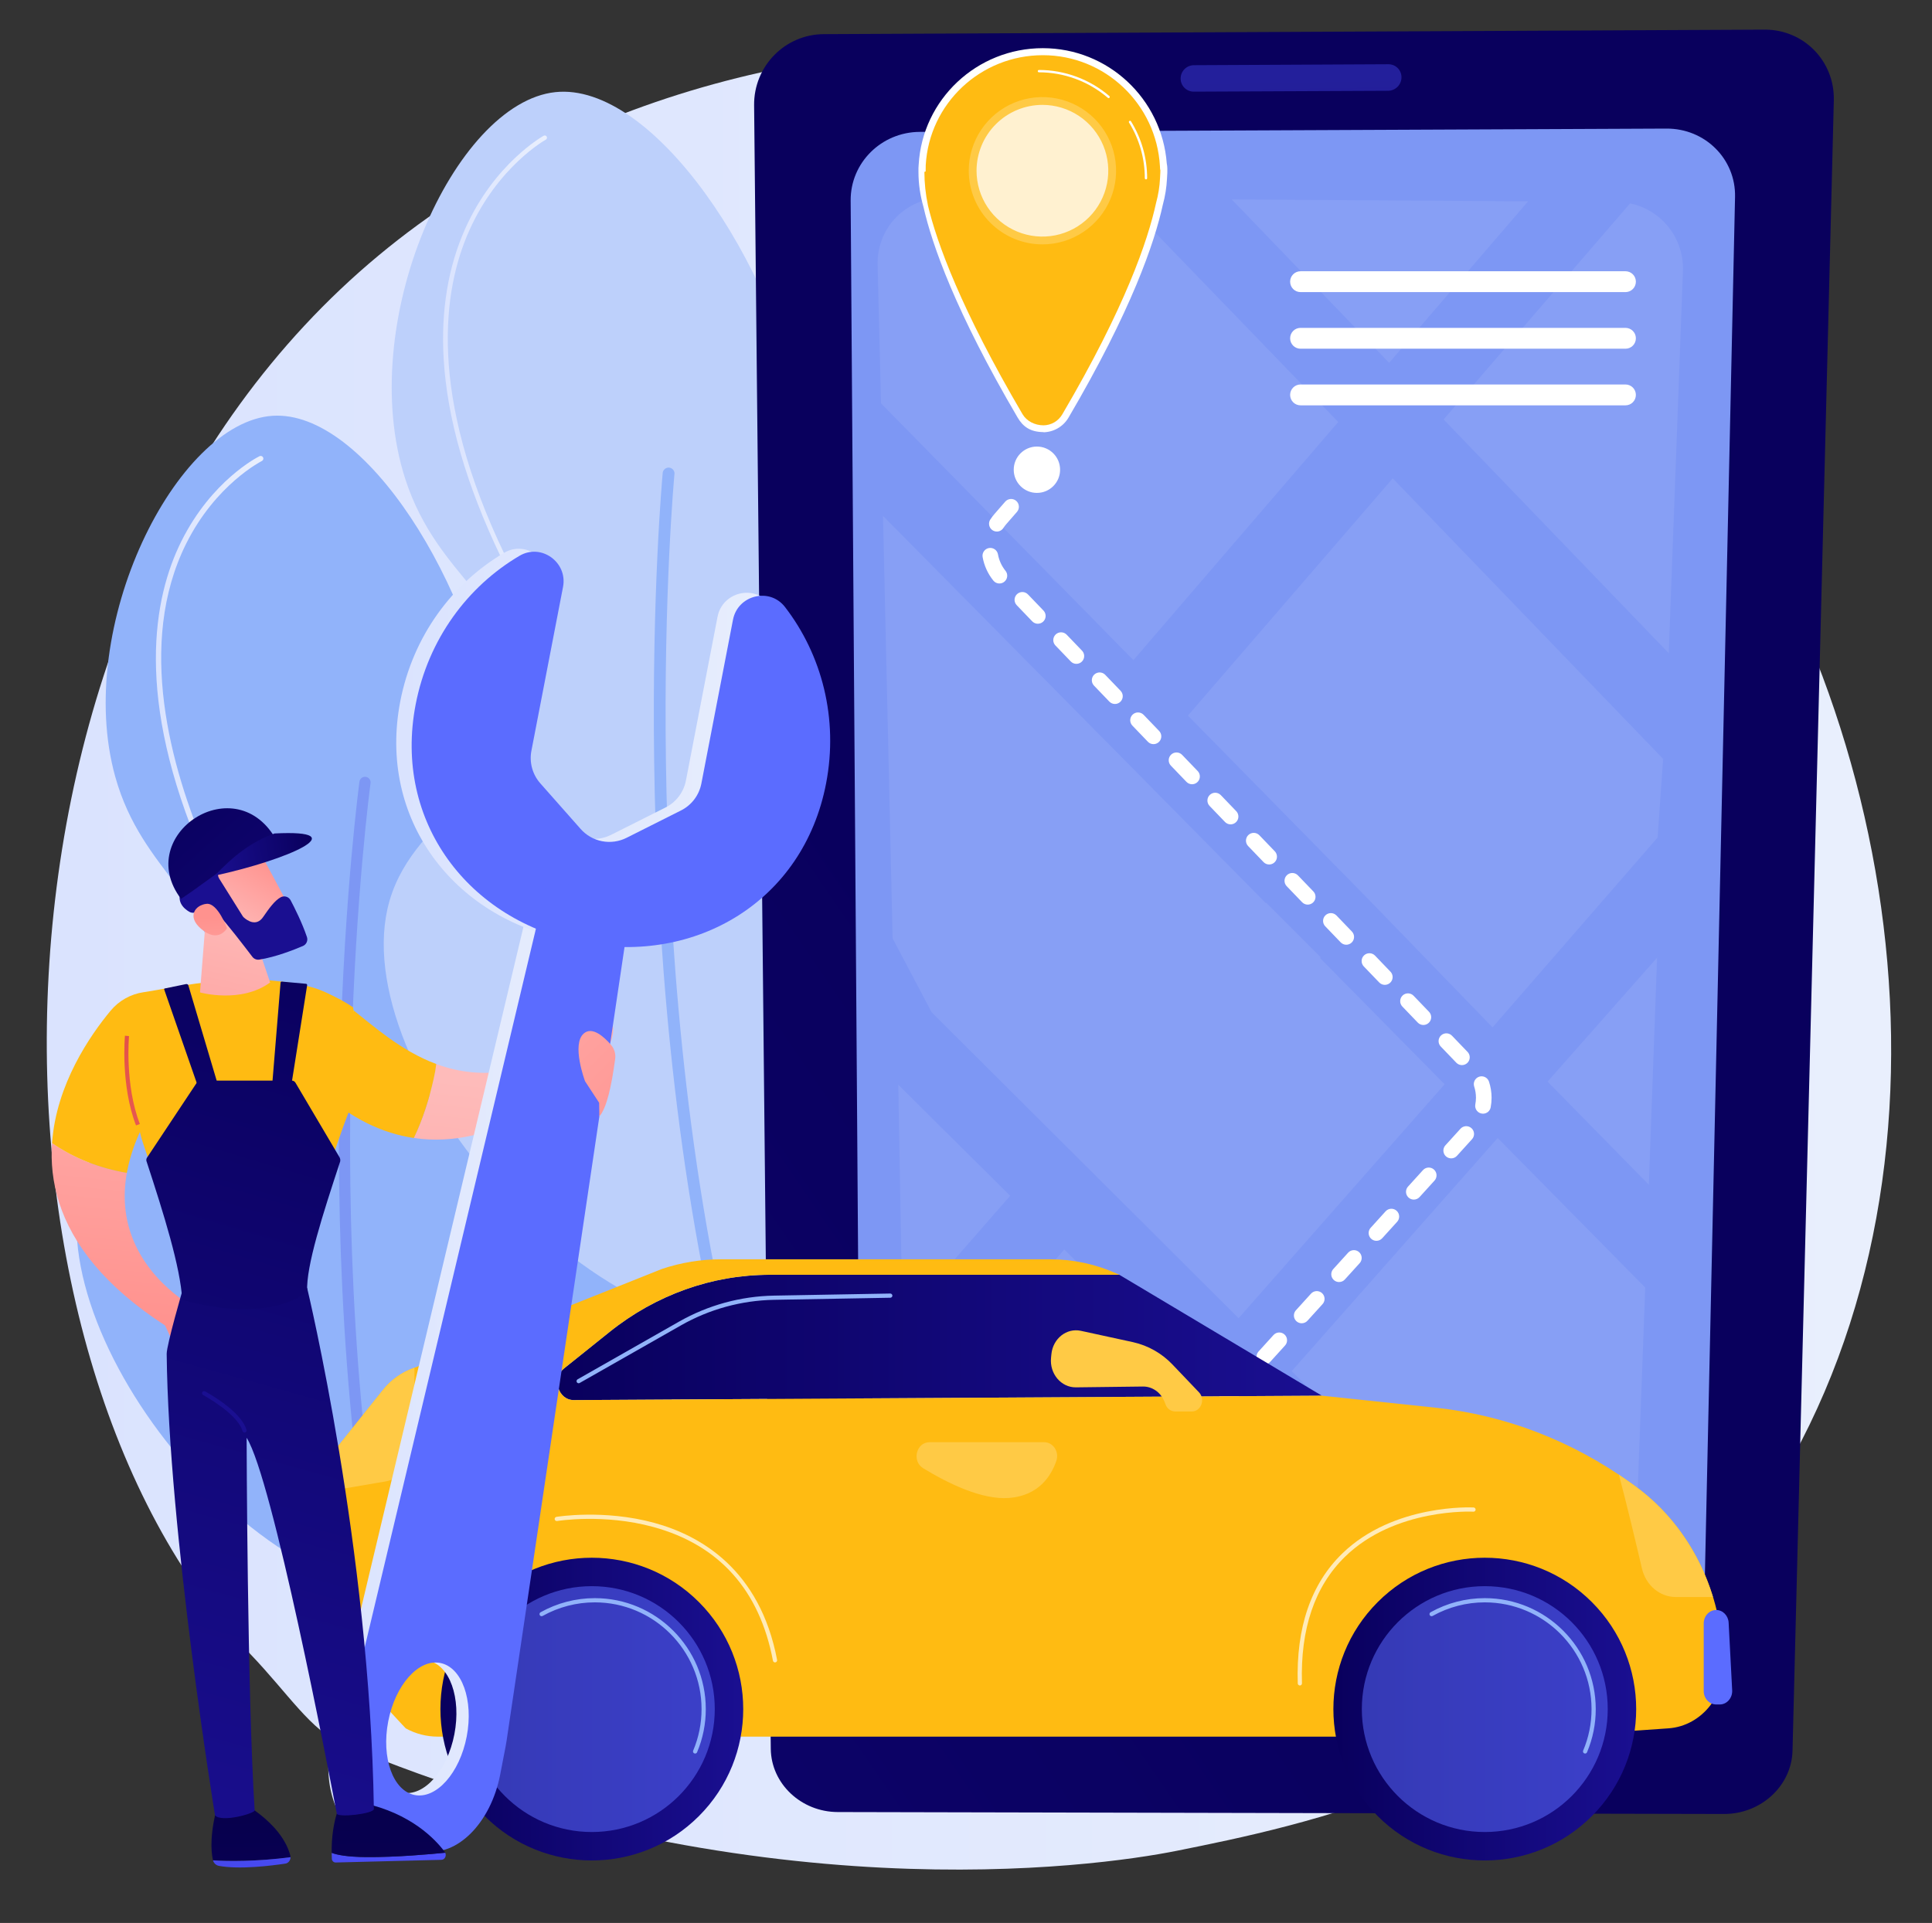 <?xml version="1.0" encoding="UTF-8"?> <svg xmlns="http://www.w3.org/2000/svg" width="2933" height="2920" viewBox="0 0 2933 2920" fill="none"><rect x="0" y="0" width="2933" height="2920" fill="#333333" stroke="none"/> <g clip-path="url(#clip0_10542_46641)"> <path d="M380.4 2512.11C437.56 2571.73 472.34 2628.51 520.73 2648.71C1140.73 2907.49 1660.63 2835.78 1786.95 2810.36C1973.47 2772.83 2334.03 2700.27 2594.7 2396.56C2989.08 1937.06 2927.7 1213.13 2621.77 735.25C2565.77 647.84 2270.24 162.69 1669.49 84.88C1305.92 37.8 882.12 132.76 575.22 387.52C-69 922.26 -52.76 2060.31 380.4 2512.11Z" fill="url(#paint0_linear_10542_46641)"></path> <path d="M720.27 2422.52C949.46 2369.88 1112.5 2026.75 1028.27 1879.52C971.39 1780.05 838.53 1834.52 752.67 1724.43C643.06 1583.85 795.21 1412.43 754.27 1128.04C719.42 886.04 553.39 622.44 413.95 631.38C267.95 640.74 111.6 951.29 174.88 1179.14C216.03 1327.32 328.66 1363.38 322.3 1489.57C315 1636 159.48 1663.23 123.67 1797.74C59.35 2039.36 417.08 2492.16 720.27 2422.52Z" fill="#91B3FA"></path> <path d="M587.3 2486.66C588.693 2487.02 590.156 2487.02 591.55 2486.67C592.944 2486.31 594.224 2485.6 595.27 2484.61C596.315 2483.62 597.093 2482.38 597.528 2481.01C597.964 2479.64 598.044 2478.18 597.76 2476.77C473.66 1855.77 561.63 1195.77 562.53 1189.2C562.835 1186.97 562.241 1184.71 560.879 1182.91C559.516 1181.12 557.497 1179.94 555.265 1179.64C553.033 1179.33 550.772 1179.92 548.978 1181.29C547.184 1182.65 546.005 1184.67 545.7 1186.9C544.8 1193.52 456.45 1856.37 581.11 2480.1C581.42 2481.67 582.166 2483.11 583.261 2484.27C584.356 2485.43 585.756 2486.26 587.3 2486.66V2486.66Z" fill="#7D97F4"></path> <path d="M309.891 1300.32C310.627 1300.51 311.402 1300.5 312.129 1300.27C312.855 1300.04 313.503 1299.61 313.997 1299.04C314.492 1298.46 314.814 1297.75 314.926 1297C315.038 1296.25 314.936 1295.48 314.631 1294.78C258.391 1164.4 207.161 977.18 282.561 825.68C327.461 735.45 396.901 700.36 397.561 700.02C398.039 699.784 398.465 699.455 398.817 699.054C399.168 698.653 399.436 698.186 399.607 697.681C399.778 697.176 399.848 696.642 399.812 696.11C399.777 695.578 399.637 695.058 399.401 694.58C399.164 694.102 398.836 693.675 398.435 693.324C398.033 692.973 397.567 692.704 397.062 692.533C396.556 692.363 396.023 692.293 395.491 692.328C394.958 692.364 394.439 692.504 393.961 692.74C391.021 694.19 321.371 729.4 275.251 822.06C232.911 907.22 204.001 1058.92 307.181 1298C307.427 1298.57 307.799 1299.07 308.269 1299.47C308.738 1299.87 309.293 1300.16 309.891 1300.32V1300.32Z" fill="url(#paint1_linear_10542_46641)"></path> <path d="M1243.52 2012.62C1482.52 1947.22 1639.33 1578.82 1544.29 1427.47C1480.07 1325.21 1342.53 1388.35 1247.29 1276.14C1125.75 1132.88 1278.52 945.73 1223.04 648.08C1175.83 394.78 989.54 124.42 843.11 139.9C689.83 156.1 538.64 489.9 615.18 727.08C664.95 881.32 785.12 914.39 783.9 1047.55C782.48 1202.06 619.96 1237.46 588.1 1380.66C530.92 1637.88 927.29 2099.13 1243.52 2012.62Z" fill="#BDD0FB"></path> <path d="M1106.3 2085.93C1107.78 2086.25 1109.32 2086.19 1110.77 2085.75C1112.22 2085.32 1113.54 2084.52 1114.6 2083.43C1115.66 2082.35 1116.42 2081.01 1116.82 2079.55C1117.22 2078.08 1117.24 2076.54 1116.88 2075.07C959.21 1426.6 1023.15 727.78 1023.82 720.8C1024.06 719.566 1024.05 718.295 1023.77 717.068C1023.49 715.842 1022.96 714.687 1022.2 713.679C1021.45 712.671 1020.5 711.831 1019.4 711.215C1018.3 710.599 1017.09 710.219 1015.84 710.1C1014.59 709.981 1013.32 710.126 1012.13 710.526C1010.94 710.925 1009.84 711.57 1008.92 712.419C1007.99 713.268 1007.25 714.302 1006.74 715.455C1006.24 716.607 1005.98 717.852 1005.99 719.11C1005.33 726.11 941.11 1427.93 1099.49 2079.3C1099.89 2080.93 1100.73 2082.42 1101.94 2083.6C1103.14 2084.77 1104.66 2085.58 1106.3 2085.93V2085.93Z" fill="#91B3FA"></path> <path d="M763.52 848C762.892 847.993 762.278 847.811 761.748 847.473C761.218 847.136 760.792 846.657 760.52 846.09C708.1 737.16 678.81 635.79 673.52 544.8C669.24 471.8 680.27 405.29 706.31 347.07C750.71 247.78 824.55 206.57 825.31 206.16C825.701 205.933 826.132 205.786 826.58 205.728C827.028 205.67 827.484 205.703 827.919 205.824C828.354 205.945 828.761 206.152 829.114 206.433C829.468 206.714 829.762 207.063 829.979 207.46C830.195 207.856 830.33 208.292 830.375 208.741C830.421 209.191 830.375 209.645 830.242 210.076C830.109 210.508 829.891 210.909 829.6 211.255C829.31 211.601 828.953 211.885 828.55 212.09C827.83 212.49 755.72 252.84 712.32 350.23C672.21 440.23 649.07 598.81 766.67 843.16C767.059 843.968 767.11 844.896 766.814 845.742C766.518 846.588 765.898 847.281 765.09 847.67C764.6 847.902 764.062 848.015 763.52 848Z" fill="url(#paint2_linear_10542_46641)"></path> <path d="M1274.9 1964.77C1274.22 1964.77 1273.56 1964.57 1273 1964.19C1272.44 1963.81 1272.01 1963.27 1271.76 1962.64C1271.51 1962.01 1271.45 1961.32 1271.6 1960.66C1271.74 1960 1272.09 1959.39 1272.58 1958.93C1370.93 1866.05 1440.18 1779.83 1478.41 1702.65C1509.41 1640.05 1520.25 1583.07 1510.6 1533.29C1491.52 1434.76 1397.6 1396.86 1396.7 1396.49C1395.89 1396.15 1395.24 1395.5 1394.9 1394.69C1394.56 1393.88 1394.55 1392.96 1394.87 1392.14C1395.19 1391.32 1395.82 1390.66 1396.63 1390.3C1397.43 1389.94 1398.34 1389.9 1399.17 1390.2C1400.17 1390.58 1497.45 1429.87 1517.24 1532.01C1539.54 1647.09 1458.78 1792.39 1277.24 1963.84C1276.61 1964.44 1275.77 1964.78 1274.9 1964.77Z" fill="#F0F0F0"></path> <path d="M1170.13 2655.49C1170.67 2708.49 1216.21 2751.49 1271.87 2751.61L2617.32 2754.54C2673.39 2754.66 2719.92 2711.71 2721.25 2658.49L2783.95 152.49C2785.44 92.91 2738.38 44.72 2678.86 45.01L1250.68 51.84C1191.61 52.12 1144.23 100.55 1144.83 159.84L1170.13 2655.49Z" fill="url(#paint3_linear_10542_46641)"></path> <path d="M1291.4 304.5C1291 247.24 1337.98 200.5 1396.34 200.26L2529.88 195.26C2588.61 195 2635.21 241.49 2634 299L2587.4 2429.71C2586.26 2481.89 2540.11 2524.04 2484.32 2523.95L1407.41 2522.24C1351.96 2522.15 1306.71 2480 1306.35 2427.98L1291.4 304.5Z" fill="#7D97F4"></path> <path opacity="0.46" d="M1792.32 119.18C1792.3 121.811 1792.81 124.419 1793.81 126.853C1794.81 129.286 1796.28 131.498 1798.14 133.358C1800 135.218 1802.21 136.691 1804.65 137.69C1807.08 138.69 1809.69 139.196 1812.32 139.18L2107.32 137.84C2112.68 137.788 2117.8 135.642 2121.59 131.861C2125.38 128.08 2127.54 122.965 2127.61 117.61C2127.66 114.982 2127.18 112.372 2126.2 109.932C2125.22 107.492 2123.77 105.272 2121.92 103.403C2120.07 101.534 2117.87 100.054 2115.44 99.048C2113.01 98.043 2110.41 97.534 2107.78 97.55L1812.4 99C1807.06 99.048 1801.96 101.199 1798.2 104.987C1794.44 108.775 1792.33 113.893 1792.32 119.23V119.18Z" fill="url(#paint4_linear_10542_46641)"></path> <g opacity="0.27"> <path opacity="0.27" d="M1533.61 1815.82L1363.68 1647.1L1369.98 2003.05L1533.25 1816.22L1533.61 1815.82Z" fill="white"></path> <path opacity="0.27" d="M1615.69 1897.33L1375.51 2172.33L1373.08 2175.15L1380 2393.06C1380.55 2413.97 1391.74 2434.06 1409.45 2448.95C1425.07 2462.03 1445.34 2470.05 1466.56 2471.76L1805.93 2086.26L1615.69 1897.33Z" fill="white"></path> <path opacity="0.27" d="M1414.29 1537.12L1608.28 1730.49L1690.11 1812.09L1880.36 2001.74L2193.16 1646.49L2193.11 1646.45L2003.59 1454.33H2004.14L2005.17 1453.79V1453.74L1922.57 1371.02L1921.8 1371.11L1921.6 1371.17L1921.46 1371.11L1921.33 1371.02L1727.26 1174.47L1340.48 783.33L1355.08 1424.97L1414.29 1537.12Z" fill="white"></path> <path opacity="0.27" d="M1616.22 2472.22L2195.06 2472.65L1886.54 2166.29L1616.22 2472.22Z" fill="white"></path> <path opacity="0.27" d="M1960.92 2082.07L2352.83 2472.77H2388.64C2412.49 2472.77 2435.64 2464.77 2452.98 2450.29C2470.32 2435.81 2480.62 2416.19 2481.36 2395.65L2497.66 1955.13L2273.66 1728.04L1960.92 2082.07Z" fill="white"></path> <path opacity="0.27" d="M2349.26 1642.35L2503.16 1799.16L2515.66 1454.17L2349.4 1642.35H2349.26Z" fill="white"></path> <path opacity="0.27" d="M1720.65 1002.49L2031.65 640.79L1704 301.74L1433.49 300C1375.9 299.63 1330.91 345.21 1332.32 402.2L1337.46 612.53L1720.65 1002.49Z" fill="white"></path> <path opacity="0.27" d="M2319.88 305.7L1869.89 302.81L2108.84 551.05L2319.88 305.7Z" fill="white"></path> <path opacity="0.27" d="M2114.34 726.32L1803.35 1086.63L1997.19 1283.94L2078.77 1366.98L2265.85 1560.16L2516.48 1271.83V1271.78L2524.74 1153.65L2525.42 1153L2114.34 726.32Z" fill="white"></path> <path opacity="0.27" d="M2474.66 308.8L2191.52 636.92L2533.39 992L2554.9 411.83C2555.89 387.937 2548.36 364.469 2533.67 345.603C2518.98 326.736 2498.07 313.695 2474.66 308.8V308.8Z" fill="white"></path> </g> <path d="M2467.66 411.89H1974.36C1965.64 411.89 1958.57 418.96 1958.57 427.68V427.77C1958.57 436.491 1965.64 443.56 1974.36 443.56H2467.66C2476.38 443.56 2483.45 436.491 2483.45 427.77V427.68C2483.45 418.96 2476.38 411.89 2467.66 411.89Z" fill="white"></path> <path d="M2467.66 497.87H1974.36C1965.64 497.87 1958.57 504.94 1958.57 513.66V513.75C1958.57 522.471 1965.64 529.54 1974.36 529.54H2467.66C2476.38 529.54 2483.45 522.471 2483.45 513.75V513.66C2483.45 504.94 2476.38 497.87 2467.66 497.87Z" fill="white"></path> <path d="M2467.66 583.84H1974.36C1965.64 583.84 1958.57 590.909 1958.57 599.63V599.72C1958.57 608.441 1965.64 615.51 1974.36 615.51H2467.66C2476.38 615.51 2483.45 608.441 2483.45 599.72V599.63C2483.45 590.909 2476.38 583.84 2467.66 583.84Z" fill="white"></path> <path d="M1522.3 2510.26C1520.01 2510.26 1517.77 2509.59 1515.85 2508.34C1513.94 2507.09 1512.42 2505.32 1511.49 2503.22C1510.57 2501.13 1510.27 2498.81 1510.63 2496.55C1510.99 2494.29 1512 2492.19 1513.54 2490.49L1536.23 2465.49C1538.34 2463.16 1541.28 2461.77 1544.42 2461.62C1547.55 2461.46 1550.62 2462.56 1552.95 2464.67C1555.27 2466.77 1556.67 2469.72 1556.82 2472.85C1556.97 2475.99 1555.88 2479.05 1553.77 2481.38L1531.07 2506.38C1529.96 2507.61 1528.61 2508.59 1527.1 2509.25C1525.59 2509.92 1523.95 2510.27 1522.3 2510.26V2510.26ZM1579.04 2447.65C1576.75 2447.65 1574.51 2446.99 1572.59 2445.74C1570.67 2444.49 1569.15 2442.71 1568.23 2440.62C1567.3 2438.52 1567 2436.21 1567.36 2433.95C1567.72 2431.68 1568.73 2429.58 1570.27 2427.88L1592.96 2402.88C1593.99 2401.69 1595.25 2400.71 1596.66 2400.01C1598.08 2399.31 1599.62 2398.9 1601.19 2398.8C1602.77 2398.71 1604.34 2398.93 1605.83 2399.45C1607.32 2399.97 1608.69 2400.78 1609.86 2401.84C1611.03 2402.9 1611.97 2404.18 1612.64 2405.61C1613.3 2407.04 1613.68 2408.59 1613.74 2410.17C1613.8 2411.74 1613.54 2413.32 1612.98 2414.79C1612.42 2416.27 1611.58 2417.62 1610.49 2418.76L1587.8 2443.76C1586.69 2444.99 1585.33 2445.98 1583.82 2446.65C1582.3 2447.32 1580.66 2447.66 1579 2447.65H1579.04ZM1635.76 2385.04C1633.47 2385.04 1631.23 2384.38 1629.31 2383.13C1627.39 2381.88 1625.87 2380.1 1624.94 2378.01C1624.01 2375.91 1623.71 2373.6 1624.08 2371.33C1624.44 2369.07 1625.46 2366.97 1627 2365.27L1649.69 2340.27C1651.82 2338.03 1654.74 2336.71 1657.82 2336.6C1660.91 2336.48 1663.92 2337.58 1666.21 2339.65C1668.5 2341.73 1669.88 2344.61 1670.07 2347.7C1670.26 2350.78 1669.24 2353.81 1667.22 2356.15L1644.53 2381.15C1643.42 2382.37 1642.06 2383.34 1640.55 2384C1639.04 2384.67 1637.41 2385.01 1635.76 2385V2385.04ZM1692.49 2322.44C1690.2 2322.44 1687.96 2321.77 1686.05 2320.52C1684.13 2319.27 1682.61 2317.49 1681.69 2315.39C1680.76 2313.3 1680.46 2310.98 1680.82 2308.72C1681.19 2306.46 1682.2 2304.36 1683.73 2302.66L1706.42 2277.66C1708.53 2275.34 1711.47 2273.96 1714.6 2273.81C1717.73 2273.66 1720.79 2274.75 1723.11 2276.86C1725.43 2278.96 1726.83 2281.9 1726.98 2285.03C1727.14 2288.16 1726.05 2291.22 1723.95 2293.55L1701.26 2318.55C1700.15 2319.78 1698.8 2320.76 1697.29 2321.43C1695.78 2322.1 1694.14 2322.44 1692.49 2322.44ZM1749.22 2259.83C1746.93 2259.83 1744.69 2259.17 1742.77 2257.92C1740.85 2256.67 1739.33 2254.89 1738.4 2252.8C1737.47 2250.7 1737.17 2248.39 1737.54 2246.12C1737.9 2243.86 1738.92 2241.76 1740.46 2240.06L1763.15 2215.06C1765.26 2212.74 1768.2 2211.36 1771.33 2211.21C1774.46 2211.06 1777.52 2212.15 1779.84 2214.26C1782.16 2216.36 1783.56 2219.3 1783.71 2222.43C1783.87 2225.56 1782.78 2228.62 1780.68 2230.95L1757.99 2255.95C1756.88 2257.18 1755.53 2258.16 1754.02 2258.82C1752.51 2259.49 1750.87 2259.84 1749.22 2259.83V2259.83ZM1805.95 2197.22C1803.66 2197.22 1801.42 2196.55 1799.5 2195.3C1797.59 2194.05 1796.07 2192.28 1795.14 2190.18C1794.22 2188.09 1793.92 2185.77 1794.28 2183.51C1794.64 2181.25 1795.65 2179.15 1797.19 2177.45L1819.88 2152.45C1820.91 2151.26 1822.17 2150.28 1823.58 2149.58C1825 2148.88 1826.54 2148.47 1828.11 2148.37C1829.69 2148.28 1831.26 2148.5 1832.75 2149.02C1834.24 2149.54 1835.61 2150.35 1836.78 2151.41C1837.95 2152.47 1838.89 2153.75 1839.56 2155.18C1840.22 2156.61 1840.6 2158.16 1840.66 2159.74C1840.72 2161.31 1840.46 2162.89 1839.9 2164.36C1839.34 2165.84 1838.5 2167.19 1837.41 2168.33L1814.72 2193.33C1813.62 2194.55 1812.27 2195.53 1810.77 2196.2C1809.27 2196.87 1807.65 2197.22 1806 2197.22H1805.95ZM1862.68 2134.61C1860.39 2134.61 1858.15 2133.95 1856.23 2132.7C1854.31 2131.45 1852.79 2129.67 1851.86 2127.58C1850.93 2125.48 1850.63 2123.17 1851 2120.9C1851.36 2118.64 1852.38 2116.54 1853.92 2114.84L1876.61 2089.84C1878.74 2087.6 1881.66 2086.28 1884.74 2086.17C1887.83 2086.05 1890.84 2087.15 1893.13 2089.22C1895.42 2091.3 1896.8 2094.18 1896.99 2097.27C1897.18 2100.35 1896.16 2103.38 1894.14 2105.72L1871.45 2130.77C1870.34 2131.99 1868.98 2132.96 1867.47 2133.62C1865.96 2134.28 1864.33 2134.62 1862.68 2134.61V2134.61ZM1919.41 2072.01C1917.12 2072.01 1914.88 2071.34 1912.96 2070.09C1911.05 2068.84 1909.53 2067.07 1908.6 2064.97C1907.68 2062.88 1907.38 2060.56 1907.74 2058.3C1908.1 2056.04 1909.11 2053.94 1910.65 2052.24L1933.34 2027.24C1935.45 2024.92 1938.39 2023.54 1941.52 2023.39C1944.65 2023.24 1947.71 2024.34 1950.03 2026.44C1952.35 2028.54 1953.75 2031.48 1953.9 2034.61C1954.06 2037.74 1952.97 2040.8 1950.87 2043.13L1928.18 2068.13C1927.07 2069.35 1925.72 2070.33 1924.21 2071C1922.7 2071.67 1921.06 2072.01 1919.41 2072V2072.01ZM1976.14 2009.4C1973.85 2009.4 1971.61 2008.74 1969.69 2007.49C1967.77 2006.24 1966.25 2004.46 1965.32 2002.37C1964.39 2000.27 1964.09 1997.96 1964.46 1995.69C1964.82 1993.43 1965.84 1991.33 1967.38 1989.63L1990.07 1964.63C1991.1 1963.44 1992.36 1962.46 1993.77 1961.76C1995.19 1961.06 1996.73 1960.65 1998.3 1960.55C1999.87 1960.46 2001.45 1960.68 2002.94 1961.2C2004.43 1961.72 2005.8 1962.53 2006.97 1963.59C2008.14 1964.65 2009.08 1965.93 2009.75 1967.36C2010.41 1968.79 2010.79 1970.34 2010.85 1971.92C2010.91 1973.49 2010.65 1975.07 2010.09 1976.54C2009.53 1978.02 2008.69 1979.37 2007.6 1980.51L1984.91 2005.51C1983.8 2006.74 1982.45 2007.72 1980.94 2008.39C1979.43 2009.06 1977.79 2009.4 1976.14 2009.4V2009.4ZM2032.87 1946.79C2030.58 1946.79 2028.34 1946.13 2026.42 1944.88C2024.5 1943.63 2022.98 1941.85 2022.05 1939.76C2021.12 1937.66 2020.82 1935.35 2021.19 1933.08C2021.55 1930.82 2022.57 1928.72 2024.11 1927.02L2046.8 1902.02C2048.93 1899.78 2051.85 1898.46 2054.93 1898.35C2058.02 1898.23 2061.03 1899.33 2063.32 1901.4C2065.61 1903.48 2066.99 1906.36 2067.18 1909.45C2067.37 1912.53 2066.35 1915.56 2064.33 1917.9L2041.64 1942.9C2040.53 1944.13 2039.18 1945.11 2037.67 1945.78C2036.16 1946.45 2034.52 1946.79 2032.87 1946.79V1946.79ZM2089.6 1884.19C2087.31 1884.19 2085.07 1883.52 2083.15 1882.27C2081.24 1881.02 2079.72 1879.25 2078.79 1877.15C2077.87 1875.06 2077.57 1872.74 2077.93 1870.48C2078.29 1868.22 2079.3 1866.12 2080.84 1864.42L2103.53 1839.37C2105.64 1837.05 2108.58 1835.67 2111.71 1835.52C2114.84 1835.37 2117.9 1836.46 2120.22 1838.57C2122.54 1840.67 2123.94 1843.61 2124.09 1846.74C2124.25 1849.87 2123.16 1852.93 2121.06 1855.26L2098.37 1880.26C2097.27 1881.49 2095.91 1882.48 2094.4 1883.16C2092.89 1883.83 2091.26 1884.19 2089.6 1884.19V1884.19ZM2146.33 1821.58C2144.04 1821.58 2141.8 1820.92 2139.88 1819.67C2137.96 1818.42 2136.44 1816.64 2135.51 1814.55C2134.58 1812.45 2134.28 1810.14 2134.65 1807.87C2135.01 1805.61 2136.03 1803.51 2137.57 1801.81L2160.26 1776.81C2162.37 1774.49 2165.31 1773.11 2168.44 1772.96C2171.57 1772.81 2174.63 1773.9 2176.95 1776.01C2179.27 1778.11 2180.67 1781.05 2180.82 1784.18C2180.98 1787.31 2179.89 1790.37 2177.79 1792.7L2155.1 1817.7C2153.99 1818.92 2152.64 1819.9 2151.13 1820.57C2149.62 1821.24 2147.98 1821.58 2146.33 1821.58V1821.58ZM2203.06 1758.97C2200.77 1758.97 2198.53 1758.31 2196.61 1757.06C2194.69 1755.81 2193.17 1754.03 2192.25 1751.94C2191.32 1749.84 2191.02 1747.53 2191.38 1745.27C2191.74 1743 2192.75 1740.9 2194.29 1739.2L2216.99 1714.2C2218.02 1713.01 2219.28 1712.03 2220.69 1711.33C2222.11 1710.63 2223.65 1710.22 2225.22 1710.12C2226.8 1710.03 2228.37 1710.25 2229.86 1710.77C2231.35 1711.29 2232.72 1712.1 2233.89 1713.16C2235.06 1714.22 2236 1715.5 2236.67 1716.93C2237.33 1718.36 2237.71 1719.91 2237.77 1721.49C2237.83 1723.06 2237.57 1724.64 2237.01 1726.11C2236.45 1727.59 2235.61 1728.94 2234.52 1730.08L2211.82 1755.13C2210.71 1756.35 2209.36 1757.33 2207.85 1757.99C2206.34 1758.66 2204.71 1759 2203.06 1759V1758.97ZM2251.32 1691.13C2249.58 1691.13 2247.87 1690.74 2246.3 1690.01C2244.72 1689.27 2243.33 1688.19 2242.22 1686.86C2241.11 1685.52 2240.31 1683.96 2239.87 1682.28C2239.43 1680.6 2239.37 1678.84 2239.68 1677.13C2240.33 1673.75 2240.66 1670.32 2240.68 1666.88C2240.68 1661.03 2239.75 1655.22 2237.92 1649.66C2237.02 1646.7 2237.31 1643.51 2238.74 1640.77C2240.16 1638.02 2242.61 1635.95 2245.54 1634.98C2248.48 1634.01 2251.68 1634.24 2254.45 1635.6C2257.23 1636.96 2259.36 1639.36 2260.39 1642.27C2263.03 1650.21 2264.38 1658.52 2264.39 1666.89C2264.38 1671.8 2263.92 1676.7 2263.02 1681.52C2262.5 1684.24 2261.04 1686.68 2258.91 1688.44C2256.77 1690.19 2254.09 1691.15 2251.32 1691.13V1691.13ZM2219.41 1617.38C2217.82 1617.38 2216.24 1617.06 2214.77 1616.44C2213.3 1615.81 2211.98 1614.9 2210.87 1613.75L2187.46 1589.37C2186.33 1588.26 2185.44 1586.94 2184.83 1585.48C2184.23 1584.01 2183.92 1582.45 2183.93 1580.87C2183.94 1579.28 2184.27 1577.72 2184.89 1576.27C2185.51 1574.81 2186.42 1573.5 2187.57 1572.41C2188.71 1571.31 2190.06 1570.45 2191.53 1569.89C2193.01 1569.32 2194.59 1569.06 2196.17 1569.12C2197.75 1569.17 2199.3 1569.54 2200.74 1570.21C2202.17 1570.87 2203.46 1571.82 2204.52 1572.99L2227.94 1597.36C2229.54 1599.03 2230.61 1601.14 2231.02 1603.42C2231.44 1605.69 2231.17 1608.04 2230.27 1610.17C2229.36 1612.3 2227.85 1614.12 2225.92 1615.39C2223.99 1616.67 2221.72 1617.36 2219.41 1617.36V1617.38ZM2160.88 1556.45C2159.29 1556.45 2157.71 1556.13 2156.24 1555.51C2154.77 1554.89 2153.45 1553.97 2152.34 1552.82L2128.93 1528.45C2127.85 1527.33 2127.01 1526.01 2126.44 1524.56C2125.88 1523.11 2125.6 1521.57 2125.64 1520.01C2125.67 1518.46 2126 1516.93 2126.63 1515.51C2127.25 1514.08 2128.15 1512.8 2129.27 1511.72C2130.39 1510.64 2131.71 1509.8 2133.16 1509.23C2134.61 1508.67 2136.15 1508.39 2137.71 1508.43C2139.26 1508.46 2140.79 1508.79 2142.21 1509.42C2143.64 1510.04 2144.92 1510.94 2146 1512.06L2169.41 1536.43C2171.01 1538.1 2172.08 1540.21 2172.49 1542.49C2172.91 1544.76 2172.64 1547.11 2171.74 1549.24C2170.83 1551.37 2169.32 1553.19 2167.39 1554.46C2165.46 1555.74 2163.19 1556.43 2160.88 1556.43V1556.45ZM2102.35 1495.52C2100.76 1495.52 2099.18 1495.2 2097.71 1494.58C2096.25 1493.96 2094.92 1493.04 2093.82 1491.89L2070.4 1467.52C2069.32 1466.4 2068.48 1465.08 2067.91 1463.63C2067.35 1462.18 2067.07 1460.64 2067.11 1459.08C2067.17 1455.95 2068.48 1452.96 2070.74 1450.79C2073 1448.62 2076.04 1447.43 2079.18 1447.5C2082.31 1447.56 2085.3 1448.87 2087.47 1451.13L2110.88 1475.5C2112.48 1477.17 2113.56 1479.28 2113.98 1481.56C2114.39 1483.84 2114.13 1486.19 2113.22 1488.32C2112.31 1490.45 2110.8 1492.26 2108.86 1493.54C2106.93 1494.82 2104.67 1495.5 2102.35 1495.5V1495.52ZM2043.82 1434.6C2042.23 1434.6 2040.65 1434.28 2039.18 1433.65C2037.72 1433.03 2036.39 1432.11 2035.29 1430.96L2011.87 1406.59C2009.7 1404.33 2008.51 1401.29 2008.58 1398.15C2008.64 1395.02 2009.95 1392.03 2012.21 1389.86C2014.47 1387.69 2017.51 1386.5 2020.65 1386.57C2023.78 1386.63 2026.77 1387.94 2028.94 1390.2L2052.35 1414.57C2053.94 1416.25 2055.01 1418.35 2055.42 1420.63C2055.83 1422.9 2055.57 1425.25 2054.66 1427.38C2053.76 1429.5 2052.25 1431.32 2050.32 1432.6C2048.39 1433.87 2046.13 1434.56 2043.82 1434.57V1434.6ZM1985.29 1373.67C1983.7 1373.67 1982.12 1373.35 1980.65 1372.73C1979.19 1372.1 1977.86 1371.19 1976.76 1370.04L1953.34 1345.67C1952.26 1344.55 1951.42 1343.23 1950.85 1341.78C1950.29 1340.33 1950.01 1338.79 1950.05 1337.23C1950.11 1334.1 1951.42 1331.11 1953.68 1328.94C1955.94 1326.77 1958.98 1325.58 1962.12 1325.65C1965.25 1325.71 1968.24 1327.02 1970.41 1329.28L1993.82 1353.65C1995.42 1355.32 1996.49 1357.43 1996.9 1359.71C1997.32 1361.98 1997.05 1364.33 1996.15 1366.46C1995.24 1368.59 1993.73 1370.41 1991.8 1371.68C1989.87 1372.96 1987.6 1373.65 1985.29 1373.65V1373.67ZM1926.76 1312.74C1925.17 1312.74 1923.59 1312.42 1922.12 1311.8C1920.66 1311.18 1919.33 1310.26 1918.23 1309.11L1894.81 1284.74C1893.73 1283.62 1892.89 1282.3 1892.32 1280.85C1891.76 1279.4 1891.48 1277.86 1891.52 1276.3C1891.55 1274.75 1891.88 1273.22 1892.51 1271.8C1893.13 1270.37 1894.03 1269.09 1895.15 1268.01C1896.27 1266.93 1897.59 1266.09 1899.04 1265.52C1900.49 1264.96 1902.03 1264.68 1903.59 1264.72C1905.14 1264.75 1906.67 1265.08 1908.09 1265.71C1909.52 1266.33 1910.8 1267.23 1911.88 1268.35L1935.29 1292.72C1936.89 1294.39 1937.96 1296.5 1938.37 1298.78C1938.79 1301.05 1938.52 1303.4 1937.62 1305.53C1936.71 1307.66 1935.2 1309.48 1933.27 1310.75C1931.34 1312.03 1929.07 1312.72 1926.76 1312.72V1312.74ZM1868.23 1251.82C1866.64 1251.82 1865.06 1251.5 1863.59 1250.87C1862.13 1250.25 1860.8 1249.33 1859.7 1248.18L1836.28 1223.81C1835.2 1222.69 1834.36 1221.37 1833.79 1219.92C1833.23 1218.47 1832.95 1216.93 1832.99 1215.37C1833.05 1212.24 1834.36 1209.25 1836.62 1207.08C1838.88 1204.91 1841.92 1203.72 1845.06 1203.79C1848.19 1203.85 1851.18 1205.16 1853.35 1207.42L1876.76 1231.79C1878.35 1233.47 1879.42 1235.57 1879.83 1237.85C1880.24 1240.12 1879.98 1242.47 1879.07 1244.6C1878.17 1246.72 1876.66 1248.54 1874.73 1249.82C1872.8 1251.09 1870.54 1251.78 1868.23 1251.79V1251.82ZM1809.7 1190.89C1808.11 1190.89 1806.53 1190.57 1805.06 1189.94C1803.6 1189.32 1802.27 1188.4 1801.17 1187.25L1777.76 1162.88C1776.63 1161.77 1775.74 1160.45 1775.13 1158.99C1774.53 1157.52 1774.22 1155.96 1774.23 1154.38C1774.24 1152.79 1774.57 1151.23 1775.19 1149.78C1775.82 1148.32 1776.72 1147.01 1777.87 1145.92C1779.01 1144.82 1780.36 1143.96 1781.83 1143.4C1783.31 1142.83 1784.89 1142.57 1786.47 1142.63C1788.05 1142.68 1789.6 1143.05 1791.04 1143.72C1792.47 1144.38 1793.76 1145.33 1794.82 1146.5L1818.23 1170.87C1819.83 1172.54 1820.9 1174.65 1821.31 1176.93C1821.73 1179.2 1821.46 1181.55 1820.56 1183.68C1819.65 1185.81 1818.14 1187.63 1816.21 1188.9C1814.28 1190.18 1812.01 1190.87 1809.7 1190.87V1190.89ZM1751.17 1130C1749.58 1130 1748 1129.68 1746.53 1129.06C1745.07 1128.43 1743.74 1127.52 1742.64 1126.37L1719.23 1102C1718.13 1100.89 1717.26 1099.56 1716.67 1098.11C1716.08 1096.65 1715.79 1095.1 1715.81 1093.53C1715.83 1091.96 1716.16 1090.41 1716.79 1088.97C1717.41 1087.54 1718.31 1086.24 1719.44 1085.15C1720.58 1084.06 1721.91 1083.21 1723.37 1082.65C1724.84 1082.08 1726.4 1081.81 1727.96 1081.85C1729.53 1081.9 1731.07 1082.25 1732.5 1082.9C1733.93 1083.54 1735.22 1084.46 1736.29 1085.61L1759.7 1109.98C1761.3 1111.65 1762.37 1113.76 1762.78 1116.04C1763.2 1118.31 1762.93 1120.66 1762.03 1122.79C1761.12 1124.92 1759.61 1126.74 1757.68 1128.01C1755.75 1129.29 1753.48 1129.98 1751.17 1129.98V1130ZM1692.64 1069C1691.05 1069 1689.47 1068.68 1688 1068.06C1686.54 1067.44 1685.21 1066.52 1684.11 1065.37L1660.7 1041C1658.58 1038.73 1657.44 1035.71 1657.52 1032.61C1657.61 1029.5 1658.91 1026.55 1661.15 1024.4C1663.4 1022.25 1666.39 1021.06 1669.5 1021.1C1672.61 1021.14 1675.58 1022.4 1677.76 1024.61L1701.17 1048.98C1702.77 1050.65 1703.85 1052.76 1704.27 1055.04C1704.68 1057.32 1704.42 1059.67 1703.51 1061.8C1702.6 1063.93 1701.09 1065.74 1699.15 1067.02C1697.22 1068.3 1694.96 1068.98 1692.64 1068.98V1069ZM1634.11 1008.08C1632.52 1008.08 1630.94 1007.76 1629.47 1007.13C1628.01 1006.51 1626.68 1005.59 1625.58 1004.44L1602.17 980.07C1600.05 977.798 1598.91 974.783 1598.99 971.677C1599.08 968.57 1600.38 965.622 1602.62 963.469C1604.87 961.316 1607.86 960.131 1610.97 960.171C1614.08 960.21 1617.05 961.471 1619.23 963.68L1642.64 988.05C1644.23 989.726 1645.3 991.831 1645.71 994.107C1646.12 996.382 1645.86 998.728 1644.95 1000.86C1644.05 1002.98 1642.54 1004.8 1640.61 1006.08C1638.68 1007.35 1636.42 1008.04 1634.11 1008.05V1008.08ZM1575.58 947.15C1573.99 947.152 1572.41 946.831 1570.94 946.207C1569.48 945.583 1568.15 944.669 1567.05 943.52L1543.64 919.15C1542.54 918.035 1541.67 916.712 1541.08 915.258C1540.49 913.804 1540.2 912.248 1540.22 910.68C1540.24 909.112 1540.57 907.564 1541.2 906.125C1541.82 904.686 1542.72 903.386 1543.85 902.299C1544.99 901.213 1546.32 900.362 1547.78 899.797C1549.25 899.231 1550.81 898.962 1552.37 899.005C1553.94 899.048 1555.48 899.402 1556.91 900.046C1558.34 900.691 1559.63 901.614 1560.7 902.76L1584.11 927.13C1585.71 928.804 1586.78 930.91 1587.19 933.187C1587.61 935.464 1587.34 937.812 1586.44 939.941C1585.53 942.07 1584.02 943.886 1582.09 945.164C1580.16 946.441 1577.89 947.125 1575.58 947.13V947.15ZM1517.24 886.05C1515.47 886.053 1513.73 885.66 1512.14 884.9C1510.54 884.14 1509.14 883.033 1508.03 881.66C1499.66 871.292 1494.05 858.972 1491.73 845.85C1491.2 842.768 1491.92 839.601 1493.72 837.044C1495.52 834.486 1498.26 832.746 1501.34 832.202C1504.42 831.659 1507.59 832.357 1510.15 834.145C1512.72 835.932 1514.47 838.663 1515.03 841.74C1516.67 850.9 1520.59 859.499 1526.43 866.74C1527.84 868.475 1528.72 870.573 1528.98 872.791C1529.25 875.008 1528.88 877.255 1527.91 879.27C1526.95 881.286 1525.44 882.988 1523.55 884.179C1521.66 885.37 1519.47 886.001 1517.24 886V886.05ZM1513.31 807.14C1511.18 807.135 1509.09 806.554 1507.26 805.46C1505.43 804.365 1503.93 802.797 1502.92 800.92C1501.91 799.044 1501.42 796.93 1501.51 794.8C1501.6 792.67 1502.26 790.604 1503.43 788.82C1505.41 785.813 1507.59 782.943 1509.95 780.23L1526.11 761.67C1528.18 759.334 1531.09 757.91 1534.2 757.709C1537.32 757.507 1540.38 758.544 1542.74 760.594C1545.09 762.643 1546.54 765.54 1546.76 768.652C1546.99 771.764 1545.98 774.84 1543.95 777.21L1527.78 795.77C1526.13 797.666 1524.6 799.671 1523.21 801.77C1522.14 803.424 1520.68 804.784 1518.95 805.727C1517.22 806.67 1515.28 807.166 1513.31 807.17V807.14Z" fill="white"></path> <path d="M925.45 2022.54L856.37 2077.92C837.19 2093.29 847.37 2126.16 871.25 2126.05L2006.74 2119.35L1699.34 1935.79H1168.46C1080.92 1935.79 995.71 1966.2 925.45 2022.54Z" fill="url(#paint5_linear_10542_46641)"></path> <path d="M2616.7 2516.46C2615.7 2507.15 2614.7 2497.83 2613.7 2488.59C2603.2 2393.84 2554.84 2308.79 2481.24 2255.86L2475.54 2251.76C2386.9 2188.01 2285.07 2148.76 2179.04 2137.57L2006.77 2119.35L871.281 2126.05C847.381 2126.16 837.221 2093.29 856.401 2077.92L925.481 2022.54C995.741 1966.2 1080.95 1935.79 1168.48 1935.79H1699.36L1695.36 1934C1663.72 1919.7 1629.4 1912.28 1594.68 1912.25H1094.74C1064.29 1912.26 1034.03 1917.18 1005.14 1926.82L629.141 2076.94C610.257 2083.34 593.634 2095.08 581.281 2110.73L503.581 2208C487.242 2228.74 478.409 2254.4 478.521 2280.8V2439.3C478.521 2481.25 616.031 2624.58 616.031 2624.58C630.837 2632.77 647.473 2637.07 664.391 2637.1H2353.59L2533 2624.49C2584.38 2620.87 2622.59 2571.64 2616.7 2516.46Z" fill="#FFBB12"></path> <path d="M2610.74 2588.26H2605.37C2594.91 2588.26 2586.44 2579.11 2586.44 2567.84V2465.21C2586.44 2453.93 2594.91 2444.79 2605.37 2444.79C2615.37 2444.79 2623.7 2453.24 2624.27 2464.06L2629.64 2566.68C2630.25 2578.4 2621.61 2588.26 2610.74 2588.26Z" fill="#5B6CFF"></path> <path d="M2544.12 2425.09H2600.49C2579.49 2356.47 2537.89 2296.62 2481.21 2255.86L2475.51 2251.76C2469.64 2247.54 2463.7 2243.43 2457.71 2239.43C2469.22 2282.73 2483.41 2342.12 2492.71 2381.97C2498.7 2407.35 2519.85 2425.09 2544.12 2425.09Z" fill="#FFCA45"></path> <path d="M629.12 2194.3V2076.94C610.237 2083.34 593.613 2095.08 581.26 2110.73L503.58 2208C490.022 2225.2 481.614 2245.9 479.33 2267.68L585.33 2249.58C610.56 2245.27 629.12 2221.83 629.12 2194.3Z" fill="#FFCA45"></path> <path d="M1820.16 2114.19L1780.24 2072.34C1764.02 2055.13 1743.01 2043.19 1719.93 2038.05L1640.93 2020.87C1619.27 2016.16 1598.52 2032.54 1596.15 2056.25L1595.6 2061.82C1593.18 2085.97 1610.86 2106.98 1633.38 2106.7L1735.1 2105.46C1749.29 2105.28 1762.18 2114.33 1767.79 2128.39L1769.66 2133.1C1770.76 2136.07 1772.73 2138.64 1775.32 2140.47C1777.9 2142.31 1780.97 2143.32 1784.14 2143.38H1809.14C1823.33 2143.38 1830.31 2124.83 1820.16 2114.19Z" fill="#FFCA45"></path> <path d="M1411.11 2190H1585.22C1598.81 2190 1608.38 2204.56 1603.67 2218.3C1595.67 2241.56 1576.73 2271.21 1531.67 2274.68C1491.11 2277.79 1439.98 2253.01 1401.42 2229.47C1383.9 2218.8 1391 2190 1411.11 2190Z" fill="#FFCA45"></path> <path d="M1060.99 2757.8C1150.75 2668.04 1150.75 2522.5 1060.99 2432.74C971.224 2342.98 825.691 2342.98 735.929 2432.74C646.167 2522.5 646.167 2668.04 735.929 2757.8C825.691 2847.56 971.224 2847.56 1060.99 2757.8Z" fill="url(#paint6_linear_10542_46641)"></path> <path opacity="0.53" d="M898.45 2781.93C1001.54 2781.93 1085.11 2698.36 1085.11 2595.27C1085.11 2492.18 1001.54 2408.61 898.45 2408.61C795.36 2408.61 711.79 2492.18 711.79 2595.27C711.79 2698.36 795.36 2781.93 898.45 2781.93Z" fill="#5B6CFF"></path> <path d="M2416.6 2757.8C2506.37 2668.04 2506.37 2522.5 2416.6 2432.74C2326.84 2342.98 2181.31 2342.98 2091.55 2432.74C2001.78 2522.5 2001.78 2668.04 2091.55 2757.8C2181.31 2847.56 2326.84 2847.56 2416.6 2757.8Z" fill="url(#paint7_linear_10542_46641)"></path> <path opacity="0.53" d="M2254.07 2781.93C2357.16 2781.93 2440.73 2698.36 2440.73 2595.27C2440.73 2492.18 2357.16 2408.61 2254.07 2408.61C2150.98 2408.61 2067.41 2492.18 2067.41 2595.27C2067.41 2698.36 2150.98 2781.93 2254.07 2781.93Z" fill="#5B6CFF"></path> <path d="M2406.35 2662.79C2405.92 2662.79 2405.5 2662.71 2405.1 2662.54C2404.71 2662.38 2404.36 2662.14 2404.07 2661.84C2403.77 2661.54 2403.54 2661.19 2403.38 2660.8C2403.22 2660.41 2403.14 2659.99 2403.14 2659.57C2403.15 2659.15 2403.23 2658.74 2403.4 2658.35C2411.85 2638.39 2416.18 2616.94 2416.14 2595.27C2416.14 2505.9 2343.43 2433.2 2254.07 2433.2C2226.37 2433.19 2199.14 2440.28 2174.96 2453.79C2174.59 2454.01 2174.19 2454.15 2173.76 2454.21C2173.34 2454.27 2172.91 2454.24 2172.5 2454.13C2172.08 2454.02 2171.7 2453.83 2171.36 2453.57C2171.02 2453.3 2170.74 2452.98 2170.53 2452.61C2170.32 2452.23 2170.19 2451.82 2170.14 2451.4C2170.1 2450.97 2170.13 2450.54 2170.25 2450.13C2170.37 2449.72 2170.58 2449.34 2170.85 2449.01C2171.12 2448.68 2171.45 2448.41 2171.83 2448.21C2196.96 2434.17 2225.28 2426.8 2254.07 2426.8C2346.96 2426.8 2422.53 2502.38 2422.53 2595.27C2422.57 2617.79 2418.07 2640.1 2409.29 2660.84C2409.05 2661.42 2408.64 2661.91 2408.11 2662.26C2407.59 2662.6 2406.98 2662.79 2406.35 2662.79V2662.79Z" fill="#91B3FA"></path> <path d="M1055.24 2662.79C1054.81 2662.79 1054.39 2662.71 1053.99 2662.54C1053.21 2662.21 1052.6 2661.58 1052.28 2660.79C1051.96 2660.01 1051.97 2659.13 1052.3 2658.35C1060.74 2638.39 1065.07 2616.94 1065.03 2595.27C1065.03 2505.9 992.33 2433.2 902.96 2433.2C875.264 2433.19 848.028 2440.28 823.85 2453.79C823.483 2454.01 823.076 2454.15 822.653 2454.21C822.23 2454.27 821.799 2454.24 821.387 2454.13C820.974 2454.02 820.588 2453.83 820.25 2453.57C819.913 2453.3 819.632 2452.98 819.423 2452.61C819.214 2452.23 819.082 2451.82 819.034 2451.4C818.986 2450.97 819.024 2450.54 819.145 2450.13C819.265 2449.72 819.467 2449.34 819.738 2449.01C820.008 2448.68 820.342 2448.41 820.72 2448.21C845.868 2434.16 874.195 2426.79 903 2426.8C995.89 2426.8 1071.47 2502.38 1071.47 2595.27C1071.51 2617.79 1067.01 2640.1 1058.23 2660.84C1057.98 2661.42 1057.56 2661.92 1057.03 2662.27C1056.5 2662.62 1055.88 2662.8 1055.24 2662.79Z" fill="#91B3FA"></path> <path opacity="0.7" d="M1176.57 2524.39C1175.83 2524.39 1175.11 2524.13 1174.53 2523.66C1173.96 2523.18 1173.57 2522.52 1173.43 2521.79C1153.01 2414.41 1091.82 2346.07 991.561 2318.67C916.491 2298.15 846.46 2309.58 845.76 2309.67C844.925 2309.81 844.068 2309.61 843.378 2309.12C842.688 2308.63 842.221 2307.89 842.08 2307.05C841.94 2306.21 842.137 2305.36 842.628 2304.67C843.12 2303.98 843.865 2303.51 844.7 2303.37C845.4 2303.25 916.641 2291.6 993.041 2312.42C1063.81 2331.72 1153.64 2383.49 1179.72 2520.58C1179.8 2520.99 1179.79 2521.42 1179.71 2521.83C1179.62 2522.24 1179.46 2522.63 1179.22 2522.98C1178.98 2523.33 1178.68 2523.62 1178.33 2523.85C1177.98 2524.08 1177.58 2524.24 1177.17 2524.32C1176.97 2524.36 1176.77 2524.39 1176.57 2524.39V2524.39Z" fill="white"></path> <path opacity="0.7" d="M1973.34 2559.41C1972.51 2559.41 1971.71 2559.09 1971.12 2558.51C1970.52 2557.94 1970.17 2557.15 1970.14 2556.32C1967.49 2471.61 1990.14 2405.27 2037.59 2359.12C2115.85 2282.94 2235.92 2289.02 2237.13 2289.12C2237.55 2289.15 2237.96 2289.25 2238.34 2289.44C2238.72 2289.62 2239.05 2289.88 2239.33 2290.19C2239.61 2290.5 2239.83 2290.87 2239.96 2291.27C2240.1 2291.67 2240.16 2292.09 2240.14 2292.51C2240.11 2292.92 2240 2293.34 2239.82 2293.71C2239.64 2294.09 2239.38 2294.43 2239.06 2294.71C2238.75 2294.99 2238.38 2295.2 2237.99 2295.34C2237.59 2295.48 2237.17 2295.54 2236.75 2295.51C2235.57 2295.43 2118.22 2289.56 2042.02 2363.78C1996.02 2408.62 1973.94 2473.35 1976.53 2556.16C1976.54 2556.58 1976.47 2557 1976.33 2557.39C1976.18 2557.78 1975.95 2558.14 1975.67 2558.45C1975.38 2558.75 1975.04 2559 1974.65 2559.17C1974.27 2559.34 1973.86 2559.44 1973.44 2559.45L1973.34 2559.41Z" fill="white"></path> <path d="M878.5 2100.48C877.787 2100.49 877.092 2100.26 876.524 2099.83C875.956 2099.4 875.548 2098.79 875.366 2098.1C875.183 2097.41 875.236 2096.68 875.515 2096.02C875.795 2095.37 876.286 2094.83 876.91 2094.48L1030.91 2006.88C1074.86 1981.91 1124.37 1968.34 1174.91 1967.41L1351.5 1964.24C1352.34 1964.24 1353.16 1964.57 1353.76 1965.15C1354.37 1965.74 1354.73 1966.54 1354.76 1967.38C1354.77 1968.23 1354.45 1969.05 1353.86 1969.65C1353.27 1970.26 1352.47 1970.61 1351.62 1970.63L1175.02 1973.8C1125.52 1974.72 1077.04 1988.01 1034 2012.47L880 2100.07C879.541 2100.33 879.026 2100.47 878.5 2100.48V2100.48Z" fill="#91B3FA"></path> <path d="M200.44 1878.22C190.22 1851.05 185.81 1818.73 192.54 1781.04C151.27 1773.86 112.77 1759.15 78.99 1735.72C74.99 1793.72 90.37 1857.78 143.78 1921.31C169.71 1952.15 204.59 1982.87 250.56 2012.71L264.1 2041.62L304.78 1991C304.78 1991 229.4 1955.19 200.44 1878.22Z" fill="url(#paint8_linear_10542_46641)"></path> <path d="M772.76 1625.81C735.701 1632.51 697.517 1629.02 662.29 1615.7C661.449 1622.97 660.204 1630.18 658.56 1637.31C651.56 1669.03 641.81 1699.74 628.2 1728.06C690.69 1737.3 747.12 1719.17 789.2 1697.53C789.642 1672.64 783.999 1648.02 772.76 1625.81V1625.81Z" fill="url(#paint9_linear_10542_46641)"></path> <path d="M662.29 1615.7C608.12 1595.6 565.93 1557.13 531.29 1529.87C458.29 1472.44 402.92 1502.09 402.92 1502.09L482.44 1652.47C532.1 1699.27 581.83 1721.2 628.21 1728.06C641.82 1699.74 651.53 1669.06 658.57 1637.31C660.21 1630.18 661.452 1622.97 662.29 1615.7Z" fill="#FFBB12"></path> <path d="M929 1553.44L892.22 1574.9C848.22 1603.9 808.57 1619.55 772.78 1625.81C784.019 1648.02 789.662 1672.64 789.22 1697.53C835.88 1673.53 864.88 1645.25 864.88 1645.25C948.08 1591.55 929 1553.44 929 1553.44Z" fill="url(#paint10_linear_10542_46641)"></path> <path d="M510.3 2602.23L502 2645.1C487.8 2718.65 516.5 2786.04 566.09 2795.61L625.09 2806.99C674.68 2816.56 726.39 2764.69 740.59 2691.14L748.86 2648.27C749.41 2645.44 749.86 2642.58 750.32 2639.73L940.71 1358.34L812.25 1333.55L512.13 2593.76C511.463 2596.59 510.853 2599.41 510.3 2602.23ZM570.65 2610.38C581.34 2555.01 616.65 2515.26 649.58 2521.61C682.51 2527.96 700.5 2578 689.81 2633.38C679.12 2688.76 643.81 2728.51 610.88 2722.16C577.95 2715.81 560 2665.76 570.65 2610.38Z" fill="url(#paint11_linear_10542_46641)"></path> <path d="M831.3 886.77L783.3 1135.49C781.612 1144.23 781.952 1153.24 784.297 1161.82C786.641 1170.41 790.925 1178.34 796.82 1185.01L858.05 1254.28C866.549 1263.9 877.991 1270.43 890.592 1272.86C903.193 1275.29 916.244 1273.48 927.71 1267.72L1010.31 1226.21C1018.27 1222.22 1025.2 1216.45 1030.58 1209.35C1035.95 1202.26 1039.62 1194.02 1041.31 1185.28L1089.31 936.56C1096.56 899.04 1144.92 886.95 1168.31 917.2C1224.14 989.57 1249.77 1086.37 1230.67 1185.33C1196.15 1364.19 1032.93 1460.33 860.89 1427.12C688.85 1393.91 573.12 1243.95 607.64 1065.12C626.74 966.12 686.54 885.86 765.3 839.46C798.15 820 838.54 849.25 831.3 886.77Z" fill="url(#paint12_linear_10542_46641)"></path> <path d="M854.741 891.29L806.741 1140.01C805.051 1148.75 805.392 1157.76 807.736 1166.34C810.08 1174.93 814.365 1182.86 820.261 1189.53L881.491 1258.8C889.987 1268.42 901.429 1274.95 914.03 1277.39C926.631 1279.82 939.684 1278.01 951.151 1272.25L1033.76 1230.73C1041.72 1226.74 1048.65 1220.98 1054.03 1213.88C1059.4 1206.79 1063.07 1198.55 1064.76 1189.81L1112.76 941.08C1120 903.57 1168.36 891.48 1191.7 921.73C1247.53 994.1 1273.16 1090.89 1254.06 1189.85C1219.54 1368.72 1056.32 1464.85 884.281 1431.64C712.241 1398.43 596.511 1248.48 631.031 1069.64C650.131 970.64 709.93 890.37 788.69 843.98C821.59 824.55 862.001 853.78 854.741 891.29Z" fill="#5B6CFF"></path> <path d="M529.001 2605.84L520.731 2648.71C506.531 2722.26 535.231 2789.65 584.821 2799.22L643.821 2810.6C693.421 2820.17 745.131 2768.3 759.331 2694.75L767.601 2651.88C768.147 2649.04 768.634 2646.19 769.061 2643.33L959.411 1362L831.001 1337.16L530.821 2597.36C530.161 2600.17 529.554 2603 529.001 2605.84ZM589.351 2613.99C600.041 2558.61 635.351 2518.87 668.281 2525.22C701.211 2531.57 719.201 2581.61 708.511 2636.99C697.821 2692.37 662.511 2732.12 629.581 2725.77C596.651 2719.42 578.661 2669.37 589.351 2614V2613.99Z" fill="#5B6CFF"></path> <path d="M933.78 1608.91C934.446 1604.95 934.226 1600.89 933.135 1597.02C932.043 1593.16 930.109 1589.58 927.47 1586.55C917.14 1574.55 899.29 1558.23 886.35 1569.27C867.07 1585.7 888.19 1641.9 888.19 1641.9L909.57 1674.55L909.87 1695.38C921.43 1681.84 928.34 1648.53 933.78 1608.91Z" fill="url(#paint13_linear_10542_46641)"></path> <path d="M441.05 2820.15C441.061 2819.24 440.953 2818.33 440.73 2817.45C426.24 2764.26 358.73 2732.23 358.73 2732.23L332.25 2734.81C317.9 2782.21 320.4 2811.06 323.09 2823.89C323.17 2824.25 323.28 2824.59 323.39 2824.89C345.26 2826.47 390.31 2826.9 441.05 2820.15Z" fill="url(#paint14_linear_10542_46641)"></path> <path d="M323.36 2824.93C323.885 2826.97 324.962 2828.83 326.474 2830.3C327.986 2831.78 329.874 2832.8 331.93 2833.27C363.17 2839.27 412.52 2833.03 433.23 2829.92C437.8 2829.24 441.07 2824.92 441.05 2820.15C390.31 2826.9 345.26 2826.47 323.36 2824.93Z" fill="url(#paint15_linear_10542_46641)"></path> <path d="M320.811 2695.52L333.071 2749.37C333.422 2751.22 334.358 2752.92 335.742 2754.2C337.126 2755.48 338.885 2756.29 340.761 2756.5C346.561 2756.98 352.398 2756.77 358.151 2755.89C363.931 2754.89 367.851 2748.97 366.701 2742.67L358.001 2694.82L320.811 2695.52Z" fill="url(#paint16_linear_10542_46641)"></path> <path d="M555.92 2820C526.62 2819.73 511.411 2816.57 503.521 2813.52C503.521 2816.43 503.631 2819.39 503.781 2822.46C503.78 2823.97 504.369 2825.41 505.421 2826.49C506.473 2827.57 507.905 2828.19 509.41 2828.23L670.171 2824.16C675.311 2824.03 678.17 2818.02 675.88 2813.36C654.83 2815.5 601.21 2820.41 555.92 2820Z" fill="url(#paint17_linear_10542_46641)"></path> <path d="M675.88 2813.36C675.698 2812.94 675.477 2812.54 675.22 2812.16C660.65 2792.59 623.73 2753.76 551.95 2737.98L517.64 2737.54C517.64 2737.54 502.88 2764.36 503.52 2813.54C511.41 2816.59 526.62 2819.75 555.92 2820.02C601.21 2820.41 654.83 2815.5 675.88 2813.36Z" fill="url(#paint18_linear_10542_46641)"></path> <path d="M510.311 2685.71C510.741 2688.25 516.171 2727 518.311 2742.03C518.485 2743.69 519.213 2745.25 520.377 2746.45C521.541 2747.65 523.074 2748.42 524.731 2748.65C530.581 2749.24 540.041 2749.65 548.271 2747.84C552.711 2746.84 555.861 2742.5 555.771 2737.52L554.621 2676.52L510.311 2685.71Z" fill="url(#paint19_linear_10542_46641)"></path> <path d="M466.3 1955.94C466.3 1955.94 561.6 2351.55 567.57 2747C567.68 2754.21 512.571 2760.57 511.271 2753.93C498.391 2686.16 413.5 2244.73 374.41 2183.26C374.41 2183.26 375.3 2572.26 386.61 2749.14C386.89 2753.54 336.87 2767.95 326.43 2756.72C326.43 2756.72 255.94 2326.15 253.05 2055.95C252.9 2042.03 278.05 1955.95 278.05 1955.95L466.3 1955.94Z" fill="url(#paint20_linear_10542_46641)"></path> <path d="M536.8 1535.1C530.9 1527.55 538.34 1550.45 536.8 1535.1V1535.1Z" fill="url(#paint21_linear_10542_46641)"></path> <path d="M536.8 1535.1C536.66 1533.67 536.44 1531.92 536.12 1529.78C431.87 1457.5 277.7 1498 217.93 1506.67C198.365 1509.53 180.553 1519.54 167.93 1534.76C137.48 1571.37 85.21 1646.37 79.03 1735.76C112.81 1759.19 151.31 1773.9 192.58 1781.08C196.02 1761.8 202.36 1741.08 212.36 1718.98C213.499 1724.1 214.904 1729.16 216.57 1734.14C261.48 1867.57 284.9 1943.77 285.29 1969.52C285.35 1973.01 491 1964.52 454.57 1963.43C439.36 1962.98 525.48 1659.19 570.48 1605.27C573.11 1602 530.9 1527.55 536.8 1535.1Z" fill="#FFBB12"></path> <path d="M312.28 1397L303.61 1507C303.61 1507 365.73 1524.44 410.06 1491.89L376.59 1392.69L312.28 1397Z" fill="url(#paint22_linear_10542_46641)"></path> <path d="M381.6 1270.45C383.11 1271.82 446.6 1390.96 446.6 1390.96L377.8 1425.79L300.8 1321.79C300.8 1321.79 356.26 1247.49 381.6 1270.45Z" fill="url(#paint23_linear_10542_46641)"></path> <path d="M358.47 1296C343.04 1298.27 334.87 1315.31 331.62 1324.2C331.038 1325.79 330.826 1327.49 330.999 1329.17C331.172 1330.85 331.727 1332.47 332.62 1333.91L368.34 1390.99C368.875 1391.85 369.532 1392.63 370.29 1393.31C374.48 1397.07 388.79 1407.97 399.41 1392.57C408.46 1379.44 416.96 1367.5 426.21 1362.47C427.498 1361.78 428.91 1361.36 430.363 1361.22C431.816 1361.08 433.282 1361.24 434.676 1361.67C436.071 1362.1 437.366 1362.8 438.487 1363.74C439.609 1364.67 440.534 1365.82 441.21 1367.11C447.13 1378.31 458.62 1401.11 465.97 1422.88C466.854 1425.51 466.71 1428.38 465.567 1430.91C464.425 1433.44 462.368 1435.44 459.81 1436.52C445.81 1442.52 418.27 1453.3 393.68 1457.17C391.7 1457.49 389.671 1457.26 387.811 1456.51C385.951 1455.76 384.33 1454.52 383.12 1452.92C372.24 1438.59 341.57 1398.54 331.18 1388.56C321.52 1379.3 304.09 1383.19 296.24 1385.56C294.775 1386.02 293.23 1386.16 291.705 1385.99C290.18 1385.82 288.707 1385.33 287.38 1384.56C279.29 1379.89 265.1 1368.16 277.49 1347.56C278.943 1345.07 279.368 1342.11 278.673 1339.31C277.979 1336.5 276.22 1334.09 273.77 1332.56C264.77 1326.85 254.83 1316.01 263.77 1297.97C275.01 1275.2 306.86 1277.34 324.77 1260.57C333.58 1252.3 342.24 1243.09 353.68 1239.21C356.124 1238.33 358.701 1237.87 361.3 1237.86C372.55 1238.09 389.57 1256.62 390.3 1267.86C391.41 1283.85 371.91 1294 358.47 1296Z" fill="url(#paint24_linear_10542_46641)"></path> <path d="M344.63 1409.47C344.63 1409.47 330.57 1370.74 313.55 1372.47C296.53 1374.2 283.43 1391.47 304.92 1410.16C331.65 1433.44 344.63 1409.47 344.63 1409.47Z" fill="url(#paint25_linear_10542_46641)"></path> <path d="M206.5 1709C182.86 1647.91 189.62 1573.48 189.69 1572.74L195.89 1573.33C195.83 1574.06 189.22 1647.06 212.32 1706.75L206.5 1709Z" fill="url(#paint26_linear_10542_46641)"></path> <path d="M371.22 2175.33C370.53 2175.34 369.856 2175.12 369.303 2174.71C368.749 2174.3 368.348 2173.71 368.16 2173.05C360.81 2146.73 308.91 2118.64 308.39 2118.36C308.029 2118.16 307.71 2117.9 307.452 2117.58C307.194 2117.26 307.001 2116.89 306.885 2116.49C306.769 2116.1 306.732 2115.69 306.776 2115.28C306.819 2114.87 306.943 2114.47 307.14 2114.11C307.337 2113.75 307.603 2113.43 307.924 2113.17C308.244 2112.91 308.612 2112.72 309.006 2112.6C309.401 2112.49 309.815 2112.45 310.224 2112.5C310.633 2112.54 311.029 2112.66 311.39 2112.86C313.62 2114.06 366.15 2142.5 374.22 2171.37C374.442 2172.17 374.339 2173.02 373.934 2173.74C373.529 2174.46 372.855 2174.99 372.06 2175.21C371.786 2175.28 371.504 2175.32 371.22 2175.33V2175.33Z" fill="url(#paint27_linear_10542_46641)"></path> <path d="M223.24 1757.81L300 1642.2C300.273 1641.8 300.641 1641.46 301.071 1641.23C301.502 1641 301.982 1640.88 302.47 1640.88H442.92C444.052 1640.88 445.166 1641.17 446.149 1641.74C447.133 1642.3 447.954 1643.1 448.53 1644.08L515.3 1757.08C516.459 1759.04 516.871 1761.35 516.46 1763.59C490.03 1843.85 464.46 1922.83 466.3 1961.26C418.42 1998.66 334.18 1990.85 276.67 1973.64C273.67 1923.5 249.04 1844.57 222.25 1762.84C222.075 1761.98 222.073 1761.09 222.243 1760.23C222.413 1759.36 222.752 1758.54 223.24 1757.81V1757.81Z" fill="url(#paint28_linear_10542_46641)"></path> <path d="M249.28 1502.58L300.85 1650.78H331.85L286 1496.46C285.793 1495.72 285.311 1495.09 284.652 1494.69C283.994 1494.3 283.209 1494.17 282.46 1494.34L250.18 1501C250.011 1501.03 249.852 1501.11 249.713 1501.21C249.574 1501.31 249.458 1501.44 249.372 1501.59C249.287 1501.74 249.235 1501.9 249.219 1502.07C249.203 1502.24 249.224 1502.42 249.28 1502.58V1502.58Z" fill="url(#paint29_linear_10542_46641)"></path> <path d="M425.92 1492.16L413.26 1646.68L441.9 1650.2L466.27 1496.14C466.314 1495.88 466.302 1495.61 466.236 1495.35C466.17 1495.09 466.052 1494.84 465.887 1494.63C465.723 1494.42 465.516 1494.25 465.281 1494.12C465.046 1493.99 464.787 1493.91 464.52 1493.89L427.84 1490.54C427.607 1490.52 427.373 1490.55 427.15 1490.62C426.928 1490.69 426.721 1490.8 426.543 1490.95C426.364 1491.1 426.217 1491.29 426.11 1491.49C426.003 1491.7 425.939 1491.93 425.92 1492.16V1492.16Z" fill="url(#paint30_linear_10542_46641)"></path> <path d="M420.89 1278.08C359.66 1162.42 200.95 1267.49 274.82 1364.93C329.73 1328.41 391.79 1274.13 420.89 1278.08Z" fill="url(#paint31_linear_10542_46641)"></path> <path d="M416.89 1265.61C540.69 1259.31 438.78 1305.21 326.04 1329.71C354.11 1299.92 382.16 1277.71 416.89 1265.61Z" fill="url(#paint32_linear_10542_46641)"></path> <path d="M1712.83 389.562C1784.46 317.924 1784.46 201.776 1712.83 130.138C1641.19 58.501 1525.04 58.501 1453.4 130.138C1381.76 201.776 1381.76 317.924 1453.4 389.562C1525.04 461.2 1641.19 461.2 1712.83 389.562Z" fill="#FFBB12"></path> <path d="M1400 244.08H1766.55C1766.55 244.08 1781.15 348.86 1617.43 627.75C1610.29 639.91 1597.24 648.67 1583.13 648.68C1569.02 648.69 1555.95 639.31 1548.8 627.14C1385.1 348.23 1400 244.08 1400 244.08Z" fill="#FFBB12"></path> <path d="M1544.85 634C1450.78 473.73 1414.9 371.68 1401.91 314.05C1396.89 296.832 1394.34 278.986 1394.34 261.05V260.37C1394.23 256.994 1394.33 253.614 1394.64 250.25C1400.24 150.93 1482.99 73.15 1583.1 73.15C1681.91 73.15 1763.92 149.83 1771.31 248.36L1771.79 251.27C1771.89 251.88 1772.74 257.58 1771.63 271.27C1770.98 284.63 1768.87 297.879 1765.34 310.78C1752.78 368.46 1717.72 471.34 1622.02 634.36C1618.01 641.098 1612.31 646.675 1605.49 650.543C1598.67 654.411 1590.96 656.437 1583.12 656.42H1584.38V656.16C1564.11 656.11 1552.92 647.8 1544.85 634ZM1761.2 257.6L1760.93 252.52C1755.56 157.94 1677.47 83.81 1583.14 83.81C1488.63 83.81 1410.56 157.24 1405.35 250.99V251.3C1405.27 252.06 1405.24 254.93 1405.24 260.24V260.3L1403.33 261.05C1403.38 277.923 1405.15 294.748 1408.62 311.26V311.59C1422.13 368.44 1458.81 469.59 1552.28 628.88C1558.45 639.39 1570.83 645.88 1584.35 645.88V651.21L1583.73 645.88C1589.64 645.875 1595.43 644.31 1600.54 641.342C1605.64 638.374 1609.87 634.109 1612.8 628.98C1707.9 467.1 1742.6 365.29 1755 308.4L1755.06 308.15C1758.42 295.913 1760.44 283.345 1761.06 270.67V270.53C1761.54 264.61 1761.63 257.6 1761.58 257.6H1761.2Z" fill="white"></path> <path opacity="0.8" d="M1657.42 334.157C1698.78 292.793 1698.78 225.728 1657.42 184.364C1616.05 142.999 1548.99 142.999 1507.62 184.363C1466.26 225.728 1466.26 292.793 1507.62 334.157C1548.99 375.521 1616.05 375.521 1657.42 334.157Z" fill="white"></path> <path d="M1470.68 259.26C1470.68 237.14 1477.24 215.517 1489.53 197.125C1501.82 178.733 1519.28 164.398 1539.72 155.933C1560.16 147.468 1582.64 145.254 1604.34 149.569C1626.03 153.884 1645.96 164.536 1661.6 180.177C1677.24 195.818 1687.9 215.746 1692.21 237.441C1696.53 259.136 1694.31 281.623 1685.85 302.059C1677.38 322.495 1663.05 339.962 1644.65 352.252C1626.26 364.541 1604.64 371.1 1582.52 371.1C1552.87 371.058 1524.45 359.261 1503.48 338.296C1482.52 317.331 1470.72 288.909 1470.68 259.26V259.26ZM1482.51 259.26C1482.51 279.038 1488.37 298.372 1499.36 314.817C1510.35 331.262 1525.97 344.079 1544.24 351.648C1562.51 359.217 1582.62 361.197 1602.02 357.338C1621.42 353.48 1639.24 343.956 1653.22 329.971C1667.21 315.985 1676.73 298.167 1680.59 278.769C1684.45 259.371 1682.47 239.264 1674.9 220.992C1667.33 202.719 1654.51 187.101 1638.07 176.113C1621.62 165.125 1602.29 159.26 1582.51 159.26C1556 159.292 1530.58 169.838 1511.83 188.584C1493.09 207.331 1482.54 232.748 1482.51 259.26V259.26Z" fill="#FFCA45"></path> <path d="M1683 149C1683.36 149 1683.72 148.889 1684.02 148.681C1684.31 148.473 1684.54 148.179 1684.67 147.839C1684.79 147.498 1684.81 147.126 1684.72 146.774C1684.63 146.423 1684.44 146.107 1684.16 145.87C1654.35 120.3 1616.38 106.246 1577.11 106.25C1576.66 106.284 1576.24 106.485 1575.94 106.814C1575.63 107.144 1575.46 107.576 1575.46 108.025C1575.46 108.474 1575.63 108.906 1575.94 109.236C1576.24 109.565 1576.66 109.766 1577.11 109.8C1615.53 109.798 1652.69 123.551 1681.85 148.57C1682.17 148.849 1682.58 149.002 1683 149V149Z" fill="white"></path> <path d="M1739.71 272.39C1739.94 272.39 1740.17 272.344 1740.39 272.255C1740.61 272.165 1740.8 272.034 1740.97 271.869C1741.13 271.704 1741.26 271.507 1741.35 271.291C1741.44 271.075 1741.49 270.844 1741.49 270.61C1741.52 240.039 1733 210.068 1716.9 184.08C1716.63 183.74 1716.24 183.512 1715.81 183.439C1715.38 183.366 1714.94 183.453 1714.57 183.683C1714.2 183.913 1713.93 184.272 1713.8 184.689C1713.68 185.107 1713.71 185.556 1713.9 185.95C1729.65 211.376 1737.99 240.699 1737.96 270.61C1737.96 271.077 1738.14 271.525 1738.47 271.858C1738.8 272.191 1739.24 272.382 1739.71 272.39V272.39Z" fill="white"></path> <path d="M1574.15 748.48C1593.59 748.48 1609.34 732.725 1609.34 713.29C1609.34 693.855 1593.59 678.1 1574.15 678.1C1554.72 678.1 1538.96 693.855 1538.96 713.29C1538.96 732.725 1554.72 748.48 1574.15 748.48Z" fill="white"></path> </g> <defs> <linearGradient id="paint0_linear_10542_46641" x1="71" y1="1456.13" x2="2871" y2="1456.13" gradientUnits="userSpaceOnUse"> <stop stop-color="#DAE3FE"></stop> <stop offset="1" stop-color="#E9EFFD"></stop> </linearGradient> <linearGradient id="paint1_linear_10542_46641" x1="236.661" y1="996.38" x2="399.861" y2="996.38" gradientUnits="userSpaceOnUse"> <stop stop-color="#DAE3FE"></stop> <stop offset="1" stop-color="#E9EFFD"></stop> </linearGradient> <linearGradient id="paint2_linear_10542_46641" x1="672.53" y1="526.85" x2="830.2" y2="526.85" gradientUnits="userSpaceOnUse"> <stop stop-color="#DAE3FE"></stop> <stop offset="1" stop-color="#E9EFFD"></stop> </linearGradient> <linearGradient id="paint3_linear_10542_46641" x1="1639.67" y1="1605.52" x2="-2663.23" y2="4557.83" gradientUnits="userSpaceOnUse"> <stop stop-color="#09005D"></stop> <stop offset="1" stop-color="#1A0F91"></stop> </linearGradient> <linearGradient id="paint4_linear_10542_46641" x1="1953.47" y1="-276.61" x2="1960.34" y2="142.78" gradientUnits="userSpaceOnUse"> <stop stop-color="#4F52FF"></stop> <stop offset="1" stop-color="#4042E2"></stop> </linearGradient> <linearGradient id="paint5_linear_10542_46641" x1="846.33" y1="2030.92" x2="2006.74" y2="2030.92" gradientUnits="userSpaceOnUse"> <stop stop-color="#09005D"></stop> <stop offset="1" stop-color="#1A0F91"></stop> </linearGradient> <linearGradient id="paint6_linear_10542_46641" x1="668.609" y1="2595.27" x2="1128.3" y2="2595.27" gradientUnits="userSpaceOnUse"> <stop stop-color="#09005D"></stop> <stop offset="1" stop-color="#1A0F91"></stop> </linearGradient> <linearGradient id="paint7_linear_10542_46641" x1="2024.22" y1="2595.28" x2="2483.91" y2="2595.28" gradientUnits="userSpaceOnUse"> <stop stop-color="#09005D"></stop> <stop offset="1" stop-color="#1A0F91"></stop> </linearGradient> <linearGradient id="paint8_linear_10542_46641" x1="239.03" y1="1401.67" x2="176.86" y2="2010.41" gradientUnits="userSpaceOnUse"> <stop stop-color="#FEBBBA"></stop> <stop offset="1" stop-color="#FF928E"></stop> </linearGradient> <linearGradient id="paint9_linear_10542_46641" x1="715.9" y1="1642.21" x2="648.47" y2="2302.52" gradientUnits="userSpaceOnUse"> <stop stop-color="#FEBBBA"></stop> <stop offset="1" stop-color="#FF928E"></stop> </linearGradient> <linearGradient id="paint10_linear_10542_46641" x1="1042.91" y1="1349.25" x2="530.113" y2="2031.43" gradientUnits="userSpaceOnUse"> <stop stop-color="#FEBBBA"></stop> <stop offset="1" stop-color="#FF928E"></stop> </linearGradient> <linearGradient id="paint11_linear_10542_46641" x1="498.4" y1="2070.84" x2="940.71" y2="2070.84" gradientUnits="userSpaceOnUse"> <stop stop-color="#DAE3FE"></stop> <stop offset="1" stop-color="#E9EFFD"></stop> </linearGradient> <linearGradient id="paint12_linear_10542_46641" x1="601.47" y1="1133.43" x2="1236.87" y2="1133.43" gradientUnits="userSpaceOnUse"> <stop stop-color="#DAE3FE"></stop> <stop offset="1" stop-color="#E9EFFD"></stop> </linearGradient> <linearGradient id="paint13_linear_10542_46641" x1="602.255" y1="1289.9" x2="1047.61" y2="1742.29" gradientUnits="userSpaceOnUse"> <stop stop-color="#FEBBBA"></stop> <stop offset="1" stop-color="#FF928E"></stop> </linearGradient> <linearGradient id="paint14_linear_10542_46641" x1="370.987" y1="2457.96" x2="383.288" y2="2898.26" gradientUnits="userSpaceOnUse"> <stop stop-color="#020039"></stop> <stop offset="1" stop-color="#090056"></stop> </linearGradient> <linearGradient id="paint15_linear_10542_46641" x1="617.402" y1="2633.06" x2="188.383" y2="2983.19" gradientUnits="userSpaceOnUse"> <stop stop-color="#4F52FF"></stop> <stop offset="1" stop-color="#4042E2"></stop> </linearGradient> <linearGradient id="paint16_linear_10542_46641" x1="351.132" y1="2643.01" x2="332.028" y2="2842.99" gradientUnits="userSpaceOnUse"> <stop stop-color="#FEBBBA"></stop> <stop offset="1" stop-color="#FF928E"></stop> </linearGradient> <linearGradient id="paint17_linear_10542_46641" x1="696.615" y1="2730.12" x2="267.611" y2="3080.26" gradientUnits="userSpaceOnUse"> <stop stop-color="#4F52FF"></stop> <stop offset="1" stop-color="#4042E2"></stop> </linearGradient> <linearGradient id="paint18_linear_10542_46641" x1="579.455" y1="2452.14" x2="591.766" y2="2892.44" gradientUnits="userSpaceOnUse"> <stop stop-color="#020039"></stop> <stop offset="1" stop-color="#090056"></stop> </linearGradient> <linearGradient id="paint19_linear_10542_46641" x1="537.781" y1="2660.85" x2="518.677" y2="2860.82" gradientUnits="userSpaceOnUse"> <stop stop-color="#FEBBBA"></stop> <stop offset="1" stop-color="#FF928E"></stop> </linearGradient> <linearGradient id="paint20_linear_10542_46641" x1="701.028" y1="1350.26" x2="269.374" y2="2902.78" gradientUnits="userSpaceOnUse"> <stop stop-color="#09005D"></stop> <stop offset="1" stop-color="#1A0F91"></stop> </linearGradient> <linearGradient id="paint21_linear_10542_46641" x1="536.01" y1="1534.2" x2="534.53" y2="1548.71" gradientUnits="userSpaceOnUse"> <stop stop-color="#FDF53F"></stop> <stop offset="0.66" stop-color="#E57A58"></stop> <stop offset="1" stop-color="#D93C65"></stop> </linearGradient> <linearGradient id="paint22_linear_10542_46641" x1="377.625" y1="1366.43" x2="297.432" y2="1745.34" gradientUnits="userSpaceOnUse"> <stop stop-color="#FEBBBA"></stop> <stop offset="1" stop-color="#FF928E"></stop> </linearGradient> <linearGradient id="paint23_linear_10542_46641" x1="340.19" y1="1410.45" x2="407.33" y2="1302.27" gradientUnits="userSpaceOnUse"> <stop stop-color="#FEBBBA"></stop> <stop offset="1" stop-color="#FF928E"></stop> </linearGradient> <linearGradient id="paint24_linear_10542_46641" x1="631.1" y1="964.71" x2="581.54" y2="1039.06" gradientUnits="userSpaceOnUse"> <stop stop-color="#09005D"></stop> <stop offset="1" stop-color="#1A0F91"></stop> </linearGradient> <linearGradient id="paint25_linear_10542_46641" x1="330.842" y1="1569.74" x2="319.761" y2="1392.39" gradientUnits="userSpaceOnUse"> <stop stop-color="#FEBBBA"></stop> <stop offset="1" stop-color="#FF928E"></stop> </linearGradient> <linearGradient id="paint26_linear_10542_46641" x1="295.11" y1="1458.74" x2="120.641" y2="1794.18" gradientUnits="userSpaceOnUse"> <stop stop-color="#E1473D"></stop> <stop offset="1" stop-color="#E9605A"></stop> </linearGradient> <linearGradient id="paint27_linear_10542_46641" x1="952.61" y1="1365.47" x2="401.999" y2="2065.71" gradientUnits="userSpaceOnUse"> <stop stop-color="#09005D"></stop> <stop offset="1" stop-color="#1A0F91"></stop> </linearGradient> <linearGradient id="paint28_linear_10542_46641" x1="482.2" y1="1398.53" x2="21.36" y2="2942.65" gradientUnits="userSpaceOnUse"> <stop stop-color="#09005D"></stop> <stop offset="1" stop-color="#1A0F91"></stop> </linearGradient> <linearGradient id="paint29_linear_10542_46641" x1="354.96" y1="1360.56" x2="-105.881" y2="2904.67" gradientUnits="userSpaceOnUse"> <stop stop-color="#09005D"></stop> <stop offset="1" stop-color="#1A0F91"></stop> </linearGradient> <linearGradient id="paint30_linear_10542_46641" x1="485.14" y1="1399.41" x2="24.31" y2="2943.52" gradientUnits="userSpaceOnUse"> <stop stop-color="#09005D"></stop> <stop offset="1" stop-color="#1A0F91"></stop> </linearGradient> <linearGradient id="paint31_linear_10542_46641" x1="236.61" y1="1195.67" x2="711.421" y2="1721" gradientUnits="userSpaceOnUse"> <stop stop-color="#09005D"></stop> <stop offset="1" stop-color="#1A0F91"></stop> </linearGradient> <linearGradient id="paint32_linear_10542_46641" x1="474.028" y1="1288.53" x2="320.687" y2="1314.87" gradientUnits="userSpaceOnUse"> <stop stop-color="#09005D"></stop> <stop offset="1" stop-color="#1A0F91"></stop> </linearGradient> <clipPath id="clip0_10542_46641"> <rect width="2933" height="2920" fill="white"></rect> </clipPath> </defs> </svg> 